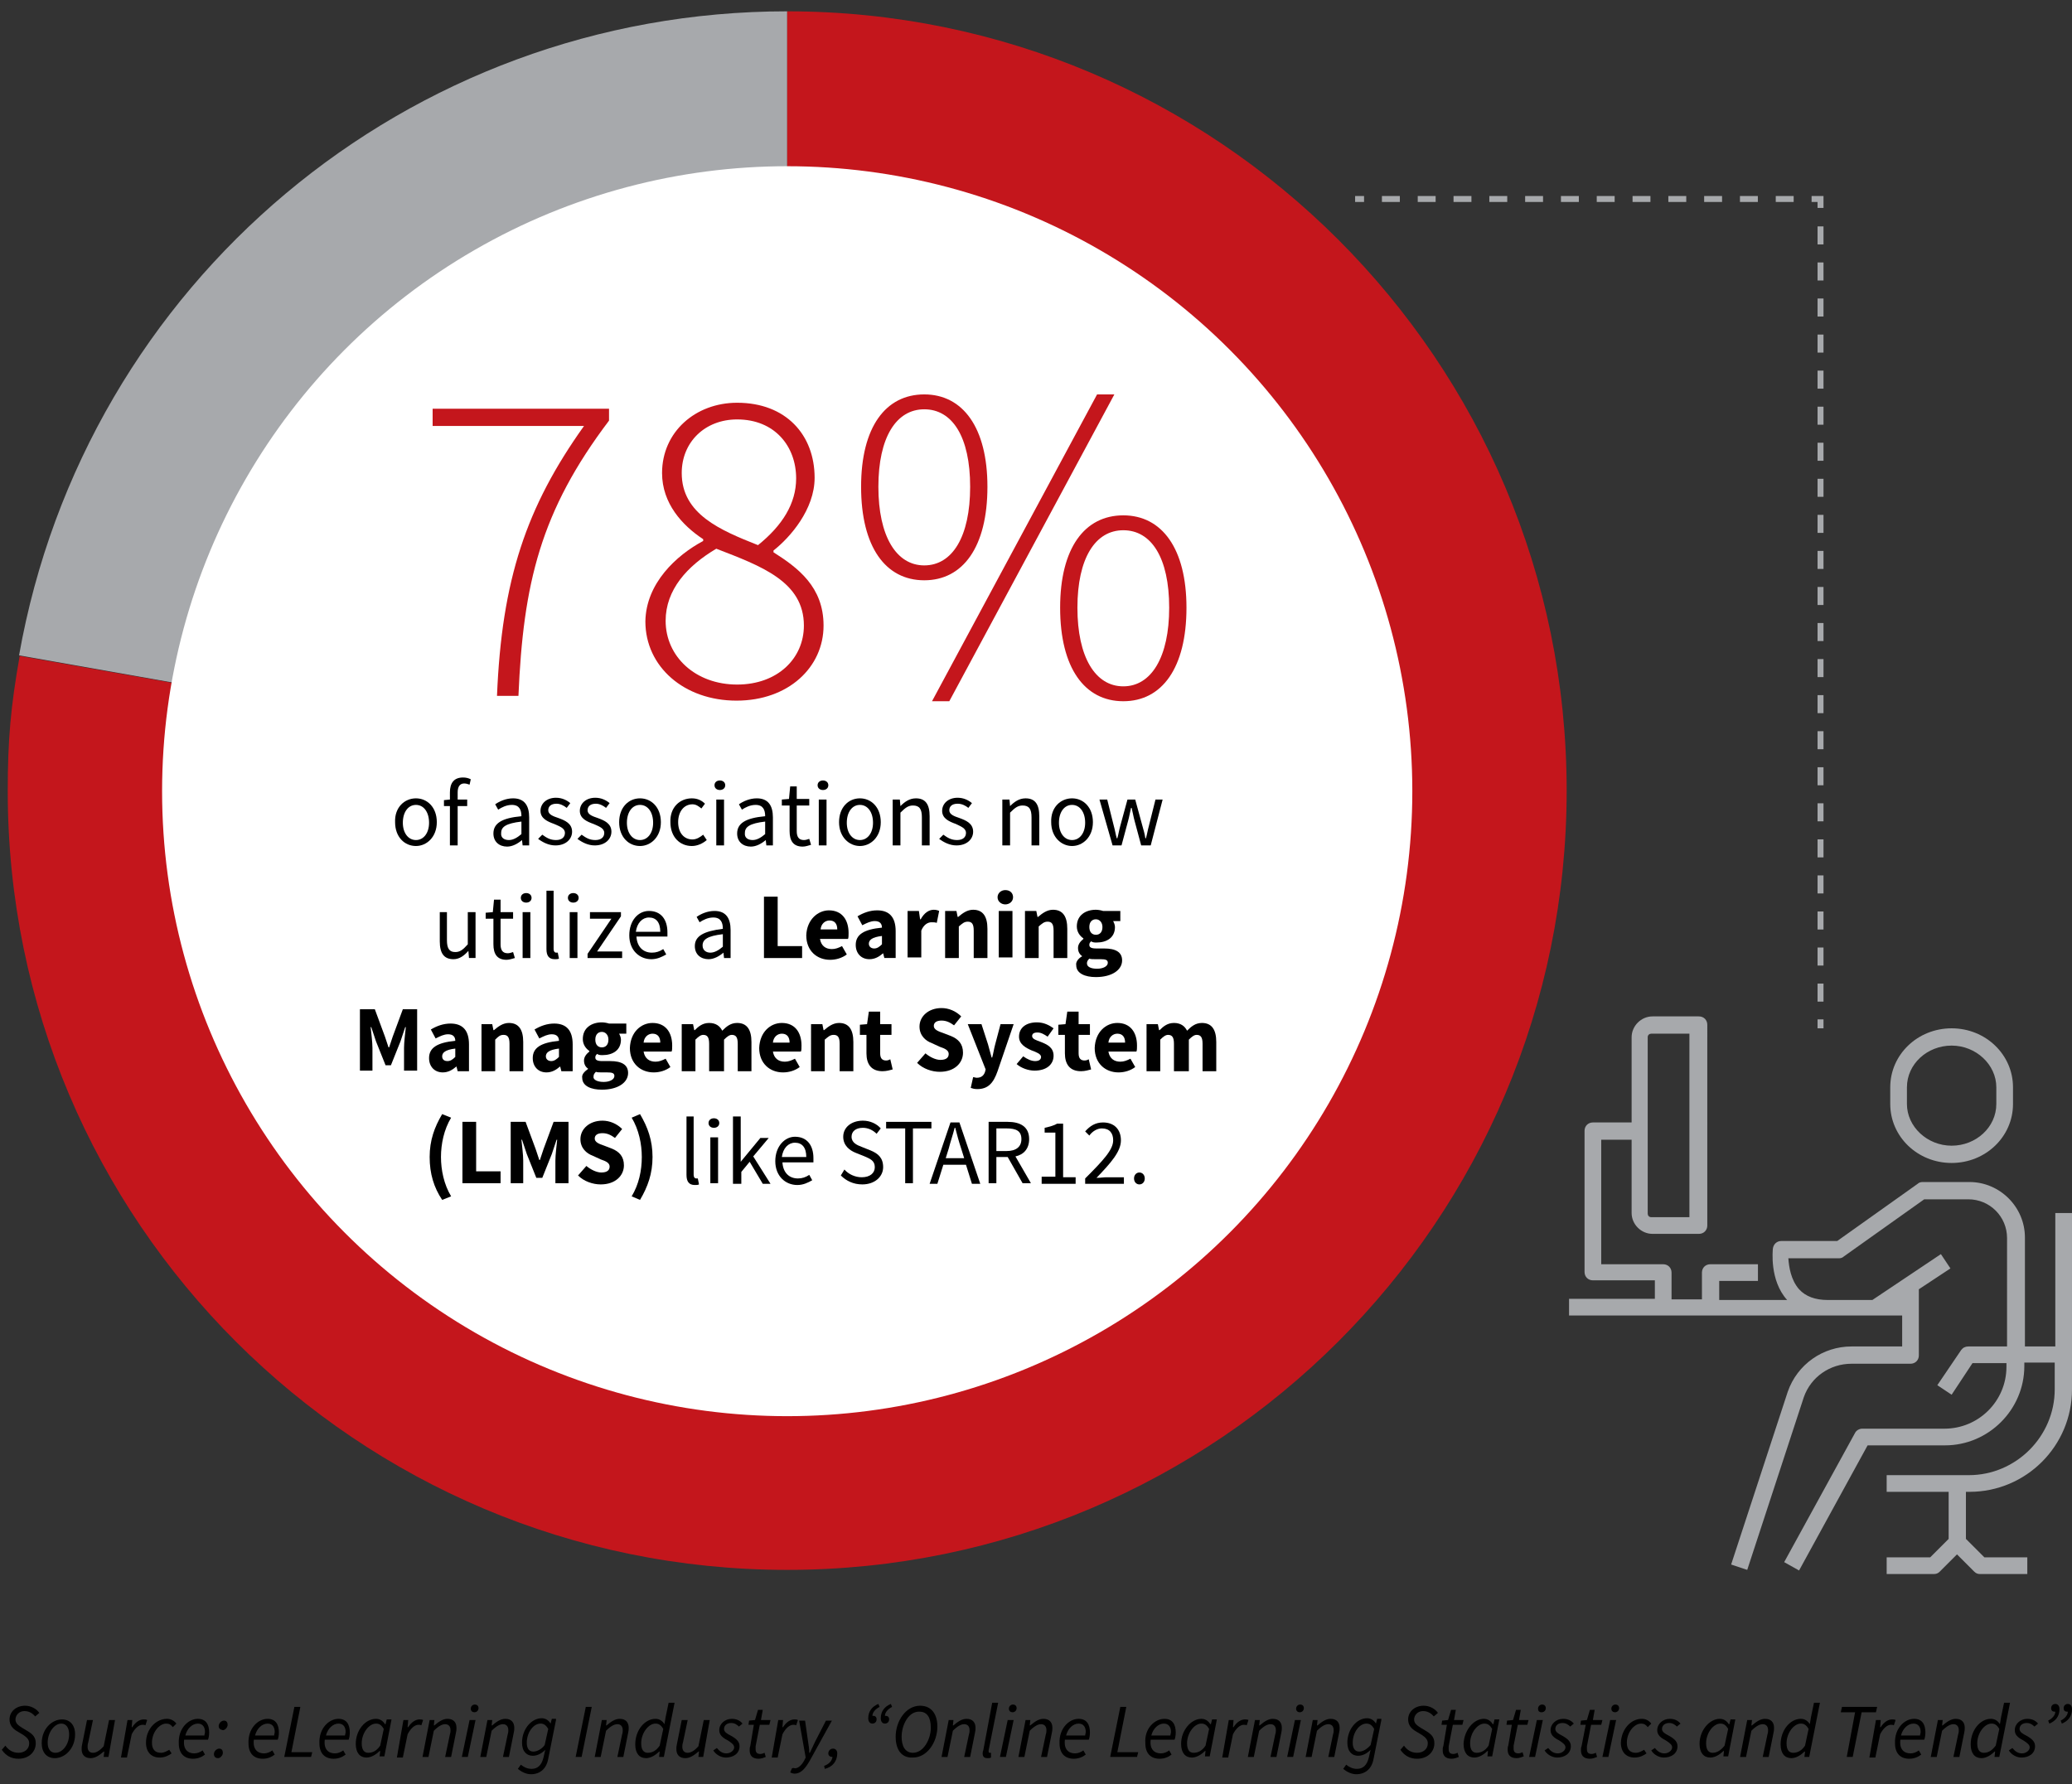 <?xml version="1.0" encoding="utf-8"?>
<!-- Generator: Adobe Illustrator 23.0.6, SVG Export Plug-In . SVG Version: 6.00 Build 0)  -->
<svg version="1.1" id="Layer_1" xmlns="http://www.w3.org/2000/svg" xmlns:xlink="http://www.w3.org/1999/xlink" x="0px" y="0px"
	 viewBox="0 0 347.7 299.5" style="enable-background:new 0 0 347.7 299.5;" xml:space="preserve">
<rect x="0" y="0" width="347.7" height="299.5" fill="#333333" stroke="none"/>
<style type="text/css">
	.st0{fill:#A7A9AC;}
	.st1{fill:#C4161C;}
	.st2{fill:#FFFFFF;}
	.st3{fill:none;stroke:#A7A9AC;stroke-miterlimit:10;}
	.st4{fill:none;stroke:#A7A9AC;stroke-miterlimit:10;stroke-dasharray:3.004,3.004;}
	.st5{fill:none;stroke:#A7A9AC;stroke-miterlimit:10;stroke-dasharray:3.026,3.026;}
</style>
<g>
	<g>
		<g>
			<g>
				<path class="st0" d="M132.1,132.8L3.2,110C14.3,47.4,68.5,1.9,132.1,1.9V132.8z"/>
			</g>
		</g>
		<g>
			<g>
				<path class="st1" d="M132.1,132.8V1.9c72.2,0,130.8,58.6,130.8,130.8s-58.6,130.8-130.8,130.8S1.3,205,1.3,132.8
					c0-8.7,0.5-14.2,2-22.7L132.1,132.8z"/>
			</g>
		</g>
	</g>
	<g>
		<g>
		</g>
		<g>
		</g>
	</g>
</g>
<circle class="st2" cx="132.1" cy="132.8" r="104.9"/>
<g>
	<path class="st1" d="M98,71.5H72.6v-2.9h29.6v2C90.7,85.8,87.8,97.9,87,116.8h-3.6C84.2,97.3,88.3,85.1,98,71.5z"/>
	<path class="st1" d="M118,90.8v-0.3c-3.5-2.3-6.9-6-6.9-11.1c0-6.9,5.6-11.8,12.6-11.8c8.2,0,13,5.4,13,12.6c0,5.3-4.1,10-6.9,12.2
		v0.3c4.1,2.6,8.4,5.8,8.4,12.3c0,7-5.9,12.6-14.6,12.6c-8.8,0-15.3-5.7-15.3-13.3C108.4,97.9,113.5,93.2,118,90.8z M123.7,114.9
		c6.8,0,11.2-4.4,11.2-9.9c0-7.4-7.2-10-14.7-12.9c-4.9,2.9-8.5,6.9-8.5,12.1C111.7,110.2,116.7,114.9,123.7,114.9z M133.6,80.3
		c0-5.4-3.6-9.9-9.9-9.9c-5.4,0-9.3,3.8-9.3,9c0,6.9,6.5,9.6,12.8,12.1C131.3,88.2,133.6,84.5,133.6,80.3z"/>
	<path class="st1" d="M144.5,81.7c0-10,4.1-15.5,10.6-15.5s10.6,5.6,10.6,15.5c0,10.1-4.1,15.7-10.6,15.7S144.5,91.8,144.5,81.7z
		 M162.8,81.7c0-8.4-3-13-7.7-13s-7.7,4.7-7.7,13s3,13.2,7.7,13.2S162.8,90.1,162.8,81.7z M156.4,117.7l27.7-51.5h2.9l-27.7,51.5
		H156.4z M177.9,102c0-10,4.1-15.5,10.6-15.5s10.6,5.6,10.6,15.5c0,10.1-4.1,15.7-10.6,15.7S177.9,112.1,177.9,102z M196.2,102
		c0-8.4-3-13-7.7-13s-7.7,4.7-7.7,13s3,13.2,7.7,13.2S196.2,110.3,196.2,102z"/>
</g>
<g>
	<path d="M69.8,134c1.9,0,3.5,1.5,3.5,4c0,2.5-1.7,4-3.5,4c-1.9,0-3.5-1.5-3.5-4C66.2,135.5,67.9,134,69.8,134z M69.8,141
		c1.3,0,2.2-1.2,2.2-2.9c0-1.8-0.9-3-2.2-3c-1.3,0-2.2,1.2-2.2,3C67.6,139.8,68.5,141,69.8,141z"/>
	<path d="M78.8,131.7c-0.3-0.1-0.6-0.2-0.9-0.2c-0.7,0-1.1,0.5-1.1,1.5v1.2h1.6v1.1h-1.6v6.6h-1.3v-6.6h-1v-1l1-0.1V133
		c0-1.6,0.7-2.5,2.2-2.5c0.5,0,0.9,0.1,1.3,0.3L78.8,131.7z"/>
	<path d="M87.5,137c0-1-0.3-1.9-1.6-1.9c-0.9,0-1.7,0.4-2.3,0.8l-0.5-0.9c0.7-0.5,1.8-1,3-1c1.9,0,2.7,1.2,2.7,3.2v4.7h-1.1
		l-0.1-0.9h0c-0.7,0.6-1.6,1.1-2.5,1.1c-1.3,0-2.3-0.8-2.3-2.2C82.8,138.2,84.2,137.3,87.5,137z M85.4,141c0.7,0,1.4-0.4,2.1-1v-2.1
		c-2.6,0.3-3.4,0.9-3.4,1.9C84,140.6,84.6,141,85.4,141z"/>
	<path d="M91,140.1c0.7,0.5,1.3,0.9,2.3,0.9c1,0,1.5-0.5,1.5-1.2c0-0.8-0.9-1.1-1.8-1.5c-1.1-0.4-2.3-0.9-2.3-2.2
		c0-1.2,1-2.2,2.6-2.2c1,0,1.8,0.4,2.4,0.9l-0.6,0.8c-0.5-0.4-1.1-0.7-1.7-0.7c-1,0-1.4,0.5-1.4,1.1c0,0.7,0.8,1,1.7,1.3
		c1.1,0.4,2.3,0.9,2.3,2.3c0,1.2-1,2.3-2.8,2.3c-1.1,0-2.1-0.5-2.9-1.1L91,140.1z"/>
	<path d="M97.6,140.1c0.7,0.5,1.3,0.9,2.3,0.9c1,0,1.5-0.5,1.5-1.2c0-0.8-0.9-1.1-1.8-1.5c-1.1-0.4-2.3-0.9-2.3-2.2
		c0-1.2,1-2.2,2.6-2.2c1,0,1.8,0.4,2.4,0.9l-0.6,0.8c-0.5-0.4-1.1-0.7-1.7-0.7c-1,0-1.4,0.5-1.4,1.1c0,0.7,0.8,1,1.7,1.3
		c1.1,0.4,2.3,0.9,2.3,2.3c0,1.2-1,2.3-2.8,2.3c-1.1,0-2.1-0.5-2.9-1.1L97.6,140.1z"/>
	<path d="M107.4,134c1.9,0,3.5,1.5,3.5,4c0,2.5-1.7,4-3.5,4c-1.9,0-3.5-1.5-3.5-4C103.9,135.5,105.5,134,107.4,134z M107.4,141
		c1.3,0,2.2-1.2,2.2-2.9c0-1.8-0.9-3-2.2-3c-1.3,0-2.2,1.2-2.2,3C105.2,139.8,106.1,141,107.4,141z"/>
	<path d="M116.1,134c1,0,1.7,0.4,2.2,0.9l-0.6,0.8c-0.5-0.4-0.9-0.7-1.5-0.7c-1.4,0-2.4,1.2-2.4,3c0,1.8,1,2.9,2.4,2.9
		c0.7,0,1.3-0.4,1.8-0.8l0.6,0.9c-0.7,0.6-1.6,1-2.5,1c-2,0-3.6-1.5-3.6-4C112.4,135.5,114.1,134,116.1,134z"/>
	<path d="M119.9,131.8c0-0.5,0.4-0.8,0.9-0.8s0.9,0.3,0.9,0.8c0,0.5-0.4,0.8-0.9,0.8S119.9,132.3,119.9,131.8z M120.2,134.2h1.3v7.7
		h-1.3V134.2z"/>
	<path d="M128.4,137c0-1-0.3-1.9-1.6-1.9c-0.9,0-1.7,0.4-2.3,0.8L124,135c0.7-0.5,1.8-1,3-1c1.9,0,2.7,1.2,2.7,3.2v4.7h-1.1
		l-0.1-0.9h0c-0.7,0.6-1.6,1.1-2.5,1.1c-1.3,0-2.3-0.8-2.3-2.2C123.7,138.2,125.1,137.3,128.4,137z M126.3,141c0.7,0,1.4-0.4,2.1-1
		v-2.1c-2.6,0.3-3.4,0.9-3.4,1.9C124.9,140.6,125.5,141,126.3,141z"/>
	<path d="M132.3,135.2h-1.1v-1l1.2-0.1l0.2-2.1h1.1v2.1h2.1v1.1h-2.1v4.3c0,0.9,0.3,1.5,1.2,1.5c0.3,0,0.6-0.1,0.9-0.2l0.3,1
		c-0.4,0.1-0.9,0.3-1.4,0.3c-1.6,0-2.2-1-2.2-2.6V135.2z"/>
	<path d="M137.2,131.8c0-0.5,0.4-0.8,0.9-0.8c0.5,0,0.9,0.3,0.9,0.8c0,0.5-0.4,0.8-0.9,0.8C137.6,132.6,137.2,132.3,137.2,131.8z
		 M137.4,134.2h1.3v7.7h-1.3V134.2z"/>
	<path d="M144.3,134c1.9,0,3.5,1.5,3.5,4c0,2.5-1.7,4-3.5,4s-3.5-1.5-3.5-4C140.8,135.5,142.4,134,144.3,134z M144.3,141
		c1.3,0,2.2-1.2,2.2-2.9c0-1.8-0.9-3-2.2-3c-1.3,0-2.2,1.2-2.2,3C142.1,139.8,143,141,144.3,141z"/>
	<path d="M149.9,134.2h1.1l0.1,1.1h0c0.7-0.7,1.5-1.3,2.6-1.3c1.6,0,2.3,1,2.3,3v4.9h-1.3v-4.7c0-1.4-0.4-2-1.5-2
		c-0.8,0-1.3,0.4-2.1,1.2v5.5h-1.3V134.2z"/>
	<path d="M158.3,140.1c0.7,0.5,1.3,0.9,2.3,0.9c1,0,1.5-0.5,1.5-1.2c0-0.8-0.9-1.1-1.7-1.5c-1.1-0.4-2.3-0.9-2.3-2.2
		c0-1.2,1-2.2,2.6-2.2c1,0,1.8,0.4,2.4,0.9l-0.6,0.8c-0.5-0.4-1.1-0.7-1.8-0.7c-1,0-1.4,0.5-1.4,1.1c0,0.7,0.8,1,1.7,1.3
		c1.1,0.4,2.3,0.9,2.3,2.3c0,1.2-1,2.3-2.8,2.3c-1.1,0-2.1-0.5-2.9-1.1L158.3,140.1z"/>
	<path d="M168.3,134.2h1.1l0.1,1.1h0c0.7-0.7,1.5-1.3,2.6-1.3c1.6,0,2.3,1,2.3,3v4.9h-1.3v-4.7c0-1.4-0.4-2-1.5-2
		c-0.8,0-1.3,0.4-2.1,1.2v5.5h-1.3V134.2z"/>
	<path d="M179.9,134c1.9,0,3.5,1.5,3.5,4c0,2.5-1.7,4-3.5,4s-3.5-1.5-3.5-4C176.3,135.5,178,134,179.9,134z M179.9,141
		c1.3,0,2.2-1.2,2.2-2.9c0-1.8-0.9-3-2.2-3c-1.3,0-2.2,1.2-2.2,3C177.7,139.8,178.6,141,179.9,141z"/>
	<path d="M184.5,134.2h1.3l1.1,4.4c0.2,0.7,0.3,1.4,0.5,2.1h0.1c0.2-0.7,0.3-1.4,0.5-2.1l1.2-4.4h1.3l1.2,4.4
		c0.2,0.7,0.4,1.4,0.5,2.1h0.1c0.2-0.7,0.3-1.4,0.5-2.1l1.1-4.4h1.2l-2,7.7h-1.6l-1.1-4.1c-0.2-0.7-0.3-1.4-0.5-2.2h-0.1
		c-0.2,0.8-0.3,1.5-0.5,2.2l-1.1,4.1h-1.5L184.5,134.2z"/>
	<path d="M73.7,153.1H75v4.7c0,1.4,0.4,2,1.4,2c0.8,0,1.3-0.4,2.1-1.3v-5.4h1.3v7.7h-1.1l-0.1-1.2h0c-0.7,0.8-1.5,1.4-2.5,1.4
		c-1.6,0-2.3-1-2.3-3V153.1z"/>
	<path d="M82.6,154.2h-1.1v-1l1.2-0.1l0.2-2.1h1.1v2.1h2.1v1.1h-2.1v4.3c0,0.9,0.3,1.5,1.2,1.5c0.3,0,0.6-0.1,0.9-0.2l0.3,1
		c-0.4,0.1-0.9,0.3-1.4,0.3c-1.6,0-2.2-1-2.2-2.6V154.2z"/>
	<path d="M87.4,150.7c0-0.5,0.4-0.8,0.9-0.8s0.9,0.3,0.9,0.8c0,0.5-0.4,0.8-0.9,0.8S87.4,151.2,87.4,150.7z M87.7,153.1H89v7.7h-1.3
		V153.1z"/>
	<path d="M91.6,149.5h1.3v9.8c0,0.4,0.2,0.6,0.4,0.6c0.1,0,0.1,0,0.3,0l0.2,1c-0.2,0.1-0.4,0.1-0.7,0.1c-1,0-1.4-0.6-1.4-1.7V149.5z
		"/>
	<path d="M95.3,150.7c0-0.5,0.4-0.8,0.9-0.8s0.9,0.3,0.9,0.8c0,0.5-0.4,0.8-0.9,0.8S95.3,151.2,95.3,150.7z M95.6,153.1h1.3v7.7
		h-1.3V153.1z"/>
	<path d="M98.6,160.1l4-5.9h-3.6v-1.1h5.2v0.7l-4,5.9h4.2v1.1h-5.8V160.1z"/>
	<path d="M108.9,152.9c2,0,3.1,1.4,3.1,3.6c0,0.3,0,0.5,0,0.7h-5.2c0.1,1.7,1.1,2.7,2.6,2.7c0.7,0,1.3-0.2,1.9-0.6l0.5,0.9
		c-0.7,0.4-1.5,0.8-2.5,0.8c-2,0-3.7-1.5-3.7-4S107.1,152.9,108.9,152.9z M110.8,156.4c0-1.6-0.7-2.4-1.9-2.4c-1.1,0-2,0.9-2.2,2.4
		H110.8z"/>
	<path d="M121.3,155.9c0-1-0.3-1.9-1.6-1.9c-0.9,0-1.7,0.4-2.3,0.8l-0.5-0.9c0.7-0.5,1.8-1,3-1c1.9,0,2.7,1.2,2.7,3.2v4.7h-1.1
		l-0.1-0.9h0c-0.7,0.6-1.6,1.1-2.5,1.1c-1.3,0-2.3-0.8-2.3-2.2C116.6,157.1,118.1,156.3,121.3,155.9z M119.2,159.9
		c0.7,0,1.4-0.4,2.1-1v-2.1c-2.6,0.3-3.4,0.9-3.4,1.9C117.9,159.5,118.5,159.9,119.2,159.9z"/>
	<path d="M128.2,150.5h2.3v8.3h4.1v2h-6.4V150.5z"/>
	<path d="M139.1,152.8c2.2,0,3.3,1.6,3.3,3.8c0,0.4,0,0.8-0.1,1h-4.7c0.2,1.2,1,1.7,2,1.7c0.6,0,1.1-0.2,1.7-0.5l0.8,1.4
		c-0.8,0.6-1.8,0.9-2.8,0.9c-2.2,0-4-1.5-4-4.1C135.4,154.3,137.3,152.8,139.1,152.8z M140.5,156c0-0.9-0.4-1.5-1.3-1.5
		c-0.7,0-1.4,0.5-1.5,1.5H140.5z"/>
	<path d="M148,155.7c0-0.7-0.4-1.1-1.2-1.1c-0.7,0-1.3,0.3-2.1,0.7l-0.8-1.5c1-0.6,2.1-1,3.3-1c2,0,3.1,1.1,3.1,3.5v4.5h-1.9
		l-0.2-0.8h0c-0.7,0.6-1.4,1-2.3,1c-1.4,0-2.3-1-2.3-2.4C143.6,156.9,144.9,156,148,155.7z M146.7,159.2c0.5,0,0.9-0.3,1.3-0.7v-1.4
		c-1.7,0.2-2.2,0.7-2.2,1.3C145.8,158.9,146.2,159.2,146.7,159.2z"/>
	<path d="M152.3,152.9h1.9l0.2,1.4h0.1c0.6-1.1,1.4-1.6,2.2-1.6c0.4,0,0.7,0.1,0.9,0.2l-0.4,2c-0.3-0.1-0.5-0.1-0.9-0.1
		c-0.6,0-1.3,0.4-1.7,1.4v4.5h-2.3V152.9z"/>
	<path d="M158.6,152.9h1.9l0.2,1h0.1c0.7-0.6,1.5-1.2,2.5-1.2c1.7,0,2.4,1.2,2.4,3.2v4.9h-2.3v-4.6c0-1.1-0.3-1.5-1-1.5
		c-0.6,0-0.9,0.3-1.5,0.8v5.3h-2.3V152.9z"/>
	<path d="M167.4,150.6c0-0.7,0.6-1.2,1.3-1.2c0.8,0,1.3,0.5,1.3,1.2s-0.6,1.2-1.3,1.2C168,151.8,167.4,151.3,167.4,150.6z
		 M167.6,152.9h2.3v7.8h-2.3V152.9z"/>
	<path d="M172,152.9h1.9l0.2,1h0.1c0.7-0.6,1.5-1.2,2.5-1.2c1.7,0,2.4,1.2,2.4,3.2v4.9h-2.3v-4.6c0-1.1-0.3-1.5-1-1.5
		c-0.6,0-0.9,0.3-1.5,0.8v5.3H172V152.9z"/>
	<path d="M181.6,160.5L181.6,160.5c-0.4-0.3-0.7-0.7-0.7-1.4c0-0.6,0.4-1.1,0.9-1.5v-0.1c-0.6-0.4-1.1-1.1-1.1-2
		c0-1.9,1.5-2.8,3.2-2.8c0.4,0,0.9,0.1,1.2,0.2h2.9v1.7h-1.2c0.1,0.2,0.3,0.6,0.3,1c0,1.8-1.4,2.6-3.1,2.6c-0.3,0-0.6,0-0.9-0.2
		c-0.2,0.2-0.3,0.3-0.3,0.6c0,0.4,0.3,0.6,1.2,0.6h1.3c1.9,0,3,0.6,3,2c0,1.6-1.7,2.8-4.4,2.8c-1.8,0-3.3-0.6-3.3-2
		C180.5,161.5,180.9,160.9,181.6,160.5z M184.1,162.6c1,0,1.8-0.4,1.8-1c0-0.5-0.4-0.6-1.2-0.6h-0.8c-0.5,0-0.9,0-1.1-0.1
		c-0.3,0.3-0.4,0.5-0.4,0.8C182.4,162.3,183.1,162.6,184.1,162.6z M185,155.6c0-0.8-0.5-1.3-1.1-1.3c-0.6,0-1.1,0.4-1.1,1.3
		c0,0.9,0.5,1.3,1.1,1.3C184.6,156.9,185,156.4,185,155.6z"/>
	<path d="M60.4,169.4h2.5l1.7,4.6l0.6,1.8h0.1l0.6-1.8l1.7-4.6H70v10.3h-2.2v-3.8c0-1,0.2-2.5,0.3-3.5h-0.1l-0.8,2.4l-1.6,4h-0.9
		l-1.6-4l-0.8-2.4h-0.1c0.1,1,0.3,2.5,0.3,3.5v3.8h-2.1V169.4z"/>
	<path d="M76.4,174.7c0-0.7-0.4-1.1-1.2-1.1c-0.7,0-1.3,0.3-2.1,0.7l-0.8-1.5c1-0.6,2.1-1,3.3-1c2,0,3.1,1.1,3.1,3.5v4.5h-1.9
		l-0.2-0.8h0c-0.7,0.6-1.4,1-2.3,1c-1.4,0-2.3-1-2.3-2.4C72,175.9,73.3,175,76.4,174.7z M75.1,178.1c0.5,0,0.9-0.3,1.3-0.7V176
		c-1.7,0.2-2.2,0.7-2.2,1.3C74.2,177.8,74.5,178.1,75.1,178.1z"/>
	<path d="M80.7,171.9h1.9l0.2,1h0.1c0.7-0.6,1.5-1.2,2.5-1.2c1.7,0,2.4,1.2,2.4,3.2v4.9h-2.3v-4.6c0-1.1-0.3-1.5-1-1.5
		c-0.6,0-0.9,0.3-1.4,0.8v5.3h-2.3V171.9z"/>
	<path d="M93.8,174.7c0-0.7-0.4-1.1-1.2-1.1c-0.7,0-1.3,0.3-2.1,0.7l-0.8-1.5c1-0.6,2.1-1,3.3-1c2,0,3.1,1.1,3.1,3.5v4.5h-1.9
		l-0.2-0.8h0c-0.7,0.6-1.4,1-2.3,1c-1.4,0-2.3-1-2.3-2.4C89.4,175.9,90.7,175,93.8,174.7z M92.5,178.1c0.5,0,0.9-0.3,1.3-0.7V176
		c-1.7,0.2-2.2,0.7-2.2,1.3C91.6,177.8,92,178.1,92.5,178.1z"/>
	<path d="M98.7,179.4L98.7,179.4c-0.4-0.3-0.7-0.7-0.7-1.4c0-0.6,0.4-1.1,0.9-1.5v-0.1c-0.6-0.4-1.1-1.1-1.1-2
		c0-1.9,1.5-2.8,3.2-2.8c0.4,0,0.9,0.1,1.2,0.2h2.9v1.7h-1.2c0.1,0.2,0.3,0.6,0.3,1c0,1.8-1.4,2.6-3.1,2.6c-0.3,0-0.6,0-0.9-0.2
		c-0.2,0.2-0.3,0.3-0.3,0.6c0,0.4,0.3,0.6,1.2,0.6h1.3c1.9,0,3,0.6,3,2c0,1.6-1.7,2.8-4.4,2.8c-1.8,0-3.3-0.6-3.3-2
		C97.6,180.4,98,179.9,98.7,179.4z M101.3,181.6c1,0,1.8-0.4,1.8-1c0-0.5-0.4-0.6-1.2-0.6h-0.8c-0.5,0-0.9,0-1.1-0.1
		c-0.3,0.3-0.4,0.5-0.4,0.8C99.5,181.2,100.2,181.6,101.3,181.6z M102.1,174.5c0-0.8-0.5-1.3-1.1-1.3s-1.1,0.4-1.1,1.3
		c0,0.9,0.5,1.3,1.1,1.3S102.1,175.4,102.1,174.5z"/>
	<path d="M109.5,171.7c2.2,0,3.3,1.6,3.3,3.8c0,0.4,0,0.8-0.1,1H108c0.2,1.2,1,1.7,2,1.7c0.6,0,1.1-0.2,1.7-0.5l0.8,1.4
		c-0.8,0.6-1.8,0.9-2.8,0.9c-2.2,0-4-1.5-4-4.1C105.8,173.2,107.6,171.7,109.5,171.7z M110.8,175c0-0.9-0.4-1.5-1.3-1.5
		c-0.7,0-1.4,0.5-1.5,1.5H110.8z"/>
	<path d="M114.4,171.9h1.9l0.2,1h0.1c0.6-0.6,1.3-1.2,2.4-1.2c1.1,0,1.8,0.5,2.2,1.3c0.7-0.7,1.4-1.3,2.5-1.3c1.7,0,2.4,1.2,2.4,3.2
		v4.9h-2.3v-4.6c0-1.1-0.3-1.5-1-1.5c-0.4,0-0.8,0.3-1.3,0.8v5.3H119v-4.6c0-1.1-0.3-1.5-1-1.5c-0.4,0-0.8,0.3-1.3,0.8v5.3h-2.3
		V171.9z"/>
	<path d="M131.2,171.7c2.2,0,3.3,1.6,3.3,3.8c0,0.4,0,0.8-0.1,1h-4.7c0.2,1.2,1,1.7,2,1.7c0.6,0,1.1-0.2,1.7-0.5l0.8,1.4
		c-0.8,0.6-1.8,0.9-2.8,0.9c-2.2,0-4-1.5-4-4.1C127.5,173.2,129.3,171.7,131.2,171.7z M132.5,175c0-0.9-0.4-1.5-1.3-1.5
		c-0.7,0-1.4,0.5-1.5,1.5H132.5z"/>
	<path d="M136.1,171.9h1.9l0.2,1h0.1c0.7-0.6,1.5-1.2,2.5-1.2c1.7,0,2.4,1.2,2.4,3.2v4.9h-2.3v-4.6c0-1.1-0.3-1.5-1-1.5
		c-0.6,0-0.9,0.3-1.5,0.8v5.3h-2.3V171.9z"/>
	<path d="M145.4,173.7h-1.1V172l1.2-0.1l0.3-2.1h1.9v2.1h1.9v1.8h-1.9v3.1c0,0.9,0.4,1.2,1,1.2c0.3,0,0.5-0.1,0.7-0.2l0.4,1.7
		c-0.4,0.1-1,0.3-1.7,0.3c-1.9,0-2.7-1.2-2.7-3V173.7z"/>
	<path d="M155.3,176.8c0.7,0.6,1.7,1.1,2.5,1.1c1,0,1.4-0.4,1.4-1c0-0.6-0.6-0.9-1.5-1.2l-1.3-0.6c-1.1-0.4-2.1-1.3-2.1-2.8
		c0-1.7,1.5-3.1,3.7-3.1c1.2,0,2.4,0.5,3.3,1.4l-1.2,1.5c-0.7-0.5-1.3-0.8-2.1-0.8c-0.8,0-1.3,0.3-1.3,0.9c0,0.6,0.7,0.9,1.6,1.2
		l1.3,0.5c1.2,0.5,2,1.3,2,2.8c0,1.7-1.4,3.2-3.9,3.2c-1.3,0-2.8-0.5-3.8-1.5L155.3,176.8z"/>
	<path d="M163.9,180.9c0.8,0,1.2-0.4,1.4-1l0.1-0.4l-3-7.6h2.3l1.1,3.4c0.2,0.7,0.4,1.5,0.6,2.2h0.1c0.2-0.7,0.3-1.5,0.5-2.2
		l0.9-3.4h2.2l-2.7,7.9c-0.7,2-1.6,3-3.4,3c-0.5,0-0.8-0.1-1.1-0.2l0.4-1.8C163.5,180.8,163.7,180.9,163.9,180.9z"/>
	<path d="M171.7,177.3c0.7,0.5,1.4,0.8,2,0.8c0.7,0,1-0.3,1-0.7c0-0.5-0.8-0.8-1.6-1.1c-0.9-0.4-2.1-1-2.1-2.3c0-1.5,1.2-2.4,3-2.4
		c1.2,0,2.1,0.5,2.8,1l-1,1.4c-0.6-0.4-1.1-0.7-1.7-0.7c-0.6,0-0.9,0.2-0.9,0.6c0,0.5,0.7,0.7,1.5,1c1,0.4,2.1,0.9,2.1,2.3
		c0,1.4-1.1,2.5-3.2,2.5c-1,0-2.2-0.4-3-1.1L171.7,177.3z"/>
	<path d="M178.7,173.7h-1.1V172l1.2-0.1l0.3-2.1h1.9v2.1h1.9v1.8H181v3.1c0,0.9,0.4,1.2,1,1.2c0.3,0,0.5-0.1,0.7-0.2l0.4,1.7
		c-0.4,0.1-1,0.3-1.7,0.3c-1.9,0-2.7-1.2-2.7-3V173.7z"/>
	<path d="M187.5,171.7c2.2,0,3.3,1.6,3.3,3.8c0,0.4,0,0.8-0.1,1H186c0.2,1.2,1,1.7,2,1.7c0.6,0,1.1-0.2,1.7-0.5l0.8,1.4
		c-0.8,0.6-1.8,0.9-2.8,0.9c-2.2,0-4-1.5-4-4.1C183.8,173.2,185.6,171.7,187.5,171.7z M188.8,175c0-0.9-0.4-1.5-1.3-1.5
		c-0.7,0-1.4,0.5-1.5,1.5H188.8z"/>
	<path d="M192.4,171.9h1.9l0.2,1h0.1c0.6-0.6,1.3-1.2,2.4-1.2c1.1,0,1.8,0.5,2.2,1.3c0.7-0.7,1.4-1.3,2.5-1.3c1.7,0,2.4,1.2,2.4,3.2
		v4.9h-2.3v-4.6c0-1.1-0.3-1.5-1-1.5c-0.4,0-0.8,0.3-1.3,0.8v5.3H197v-4.6c0-1.1-0.3-1.5-1-1.5c-0.4,0-0.8,0.3-1.3,0.8v5.3h-2.3
		V171.9z"/>
	<path d="M72.1,194.2c0-2.8,0.8-5,2.1-7.2l1.5,0.6c-1.2,2-1.7,4.4-1.7,6.6s0.5,4.6,1.7,6.6l-1.5,0.6C72.8,199.3,72.1,197,72.1,194.2
		z"/>
	<path d="M77.6,188.3h2.3v8.3h4.1v2h-6.4V188.3z"/>
	<path d="M85.7,188.3h2.5l1.7,4.6l0.6,1.8h0.1l0.6-1.8l1.7-4.6h2.5v10.3h-2.2v-3.8c0-1,0.2-2.5,0.3-3.5h-0.1l-0.8,2.4l-1.6,4H90
		l-1.6-4l-0.8-2.4h-0.1c0.1,1,0.3,2.5,0.3,3.5v3.8h-2.1V188.3z"/>
	<path d="M98.4,195.7c0.7,0.6,1.7,1.1,2.5,1.1c1,0,1.4-0.4,1.4-1c0-0.6-0.6-0.9-1.5-1.2l-1.3-0.6c-1.1-0.4-2.1-1.3-2.1-2.8
		c0-1.7,1.5-3.1,3.7-3.1c1.2,0,2.4,0.5,3.3,1.4l-1.2,1.5c-0.7-0.5-1.3-0.8-2.1-0.8c-0.8,0-1.3,0.3-1.3,0.9c0,0.6,0.7,0.9,1.6,1.2
		l1.3,0.5c1.2,0.5,2,1.3,2,2.8c0,1.7-1.4,3.2-3.9,3.2c-1.3,0-2.8-0.5-3.8-1.5L98.4,195.7z"/>
	<path d="M107.7,194.2c0-2.2-0.5-4.6-1.7-6.6l1.4-0.6c1.3,2.2,2.1,4.4,2.1,7.2s-0.8,5-2.1,7.2l-1.4-0.6
		C107.2,198.8,107.7,196.5,107.7,194.2z"/>
	<path d="M115.1,187.4h1.3v9.8c0,0.4,0.2,0.6,0.4,0.6c0.1,0,0.1,0,0.3,0l0.2,1c-0.2,0.1-0.4,0.1-0.7,0.1c-1,0-1.4-0.6-1.4-1.7V187.4
		z"/>
	<path d="M118.9,188.5c0-0.5,0.4-0.8,0.9-0.8s0.9,0.3,0.9,0.8c0,0.5-0.4,0.8-0.9,0.8S118.9,189,118.9,188.5z M119.2,190.9h1.3v7.7
		h-1.3V190.9z"/>
	<path d="M123,187.4h1.3v7.6h0l3.3-4h1.4l-2.6,3.1l2.9,4.6H128l-2.2-3.7l-1.4,1.7v2H123V187.4z"/>
	<path d="M133.4,190.8c2,0,3.1,1.4,3.1,3.6c0,0.3,0,0.5,0,0.7h-5.2c0.1,1.7,1.1,2.7,2.6,2.7c0.7,0,1.3-0.2,1.9-0.6l0.5,0.9
		c-0.7,0.4-1.5,0.8-2.5,0.8c-2,0-3.7-1.5-3.7-4S131.7,190.8,133.4,190.8z M135.3,194.2c0-1.6-0.7-2.4-1.9-2.4c-1.1,0-2,0.9-2.2,2.4
		H135.3z"/>
	<path d="M141.7,196.3c0.7,0.8,1.8,1.3,2.9,1.3c1.4,0,2.2-0.7,2.2-1.7c0-1.1-0.8-1.4-1.7-1.8l-1.5-0.6c-1-0.4-2.1-1.2-2.1-2.7
		c0-1.6,1.4-2.7,3.3-2.7c1.2,0,2.3,0.5,3,1.3l-0.7,0.9c-0.6-0.6-1.4-1-2.3-1c-1.2,0-1.9,0.6-1.9,1.5c0,1,0.9,1.4,1.7,1.7l1.5,0.6
		c1.2,0.5,2.1,1.2,2.1,2.8c0,1.6-1.4,2.9-3.5,2.9c-1.5,0-2.7-0.6-3.6-1.5L141.7,196.3z"/>
	<path d="M151.8,189.4h-3.1v-1.1h7.6v1.1h-3.1v9.2h-1.3V189.4z"/>
	<path d="M162.1,195.5h-3.8l-1,3.2H156l3.5-10.3h1.5l3.5,10.3h-1.4L162.1,195.5z M161.8,194.4l-0.5-1.6c-0.4-1.2-0.7-2.3-1-3.5h-0.1
		c-0.3,1.2-0.7,2.3-1,3.5l-0.5,1.6H161.8z"/>
	<path d="M171.6,198.6l-2.5-4.4h-1.9v4.4h-1.3v-10.3h3.2c2.1,0,3.6,0.8,3.6,2.9c0,1.6-0.9,2.6-2.3,2.9l2.6,4.5H171.6z M167.2,193.2
		h1.7c1.6,0,2.5-0.7,2.5-2c0-1.4-0.9-1.8-2.5-1.8h-1.7V193.2z"/>
	<path d="M174.8,197.5h2.3v-7.4h-1.8v-0.8c0.9-0.2,1.6-0.4,2.1-0.7h1v9h2.1v1.1h-5.7V197.5z"/>
	<path d="M182.1,197.8c3-3,4.7-4.8,4.7-6.4c0-1.2-0.6-2-1.9-2c-0.8,0-1.6,0.5-2.1,1.2l-0.7-0.7c0.8-0.9,1.7-1.5,3-1.5
		c1.9,0,3,1.2,3,3c0,1.9-1.7,3.8-4.1,6.3c0.6,0,1.2-0.1,1.7-0.1h2.9v1.1h-6.5V197.8z"/>
	<path d="M191.2,196.8c0.5,0,0.9,0.4,0.9,1c0,0.6-0.4,1-0.9,1c-0.5,0-0.9-0.4-0.9-1C190.3,197.2,190.7,196.8,191.2,196.8z"/>
</g>
<g>
	<path d="M0.9,293c0.5,0.7,1.2,1.2,2.2,1.2c1,0,1.8-0.6,1.8-1.6c0-0.6-0.4-1-1-1.4l-1-0.6c-0.7-0.4-1.3-1-1.3-2
		c0-1.3,1.1-2.3,2.6-2.3c1,0,1.9,0.5,2.4,1.2l-0.7,0.6c-0.4-0.5-1-0.9-1.8-0.9c-0.9,0-1.5,0.7-1.5,1.4c0,0.7,0.5,1,1.1,1.4l1,0.6
		c0.8,0.5,1.3,1,1.3,2c0,1.5-1.2,2.6-2.9,2.6c-1.2,0-2.1-0.5-2.8-1.5L0.9,293z"/>
	<path d="M7,292.6c0-2.4,1.7-4,3.4-4c1.3,0,2.2,0.9,2.2,2.5c0,2.4-1.7,4-3.4,4C7.8,295.1,7,294.1,7,292.6z M8,292.5
		c0,1.1,0.5,1.7,1.3,1.7c1.2,0,2.3-1.4,2.3-3.1c0-1.1-0.5-1.8-1.3-1.8C9.1,289.3,8,290.8,8,292.5z"/>
	<path d="M18.2,294.9h-0.8l0.1-0.9h-0.1c-0.7,0.6-1.4,1.1-2.2,1.1c-1,0-1.5-0.6-1.5-1.5c0-0.3,0-0.5,0.1-0.9l0.8-4h1l-0.8,3.8
		c-0.1,0.3-0.1,0.5-0.1,0.7c0,0.6,0.3,1,0.9,1c0.5,0,1.1-0.3,1.8-1.1l0.9-4.4h1L18.2,294.9z"/>
	<path d="M21.4,288.7h0.8l-0.1,1.2h0.1c0.5-0.8,1.2-1.3,1.9-1.3c0.2,0,0.4,0,0.6,0.1l-0.3,0.9c-0.1-0.1-0.3-0.1-0.5-0.1
		c-0.6,0-1.3,0.6-1.8,1.6l-0.8,3.9h-1L21.4,288.7z"/>
	<path d="M28,288.5c0.7,0,1.2,0.3,1.6,0.8l-0.6,0.6c-0.3-0.4-0.6-0.6-1.1-0.6c-1.2,0-2.4,1.5-2.4,3.2c0,1.1,0.5,1.7,1.5,1.7
		c0.6,0,1-0.3,1.4-0.5l0.4,0.6c-0.4,0.3-1.1,0.7-2,0.7c-1.4,0-2.3-0.9-2.3-2.5C24.5,290.2,26.2,288.5,28,288.5z"/>
	<path d="M33.2,288.5c1.4,0,1.9,1,1.9,2.3c0,0.5-0.1,1-0.2,1.2h-4c-0.2,1.6,0.6,2.3,1.7,2.3c0.5,0,1-0.2,1.4-0.5l0.4,0.7
		c-0.5,0.4-1.2,0.7-2,0.7c-1.5,0-2.4-0.9-2.4-2.6C29.9,290.1,31.6,288.5,33.2,288.5z M34.3,291.3c0-0.2,0.1-0.4,0.1-0.6
		c0-0.7-0.3-1.4-1.2-1.4c-0.9,0-1.8,0.8-2.1,2H34.3z"/>
	<path d="M35.9,294.4c0-0.4,0.4-0.9,0.9-0.9c0.4,0,0.6,0.3,0.6,0.7c0,0.4-0.4,0.9-0.8,0.9C36.1,295.1,35.9,294.8,35.9,294.4z
		 M36.7,289.7c0-0.4,0.4-0.9,0.9-0.9c0.4,0,0.6,0.3,0.6,0.7c0,0.4-0.4,0.9-0.8,0.9C36.9,290.3,36.7,290.1,36.7,289.7z"/>
	<path d="M44.9,288.5c1.4,0,1.9,1,1.9,2.3c0,0.5-0.1,1-0.2,1.2h-4c-0.2,1.6,0.6,2.3,1.7,2.3c0.5,0,1-0.2,1.4-0.5l0.4,0.7
		c-0.5,0.4-1.2,0.7-2,0.7c-1.5,0-2.4-0.9-2.4-2.6C41.6,290.1,43.3,288.5,44.9,288.5z M46,291.3c0-0.2,0.1-0.4,0.1-0.6
		c0-0.7-0.3-1.4-1.2-1.4c-0.9,0-1.8,0.8-2.1,2H46z"/>
	<path d="M49.4,286.5h1l-1.5,7.6h3.5l-0.2,0.8h-4.5L49.4,286.5z"/>
	<path d="M56.8,288.5c1.4,0,1.9,1,1.9,2.3c0,0.5-0.1,1-0.2,1.2h-4c-0.2,1.6,0.6,2.3,1.7,2.3c0.5,0,1-0.2,1.4-0.5l0.4,0.7
		c-0.5,0.4-1.2,0.7-2,0.7c-1.5,0-2.4-0.9-2.4-2.6C53.5,290.1,55.2,288.5,56.8,288.5z M57.9,291.3c0-0.2,0.1-0.4,0.1-0.6
		c0-0.7-0.3-1.4-1.2-1.4c-0.9,0-1.8,0.8-2.1,2H57.9z"/>
	<path d="M63.1,288.5c0.7,0,1.2,0.4,1.5,0.9h0.1l0.2-0.8h0.8l-1.2,6.2h-0.8l0.1-0.9h-0.1c-0.6,0.6-1.4,1.1-2.2,1.1
		c-1.1,0-1.8-0.8-1.8-2.3C59.7,290.4,61.3,288.5,63.1,288.5z M63.8,293l0.6-2.8c-0.4-0.7-0.8-0.9-1.3-0.9c-1.2,0-2.4,1.6-2.4,3.3
		c0,1.1,0.4,1.6,1.1,1.6C62.5,294.2,63.2,293.9,63.8,293z"/>
	<path d="M67.7,288.7h0.8l-0.1,1.2h0.1c0.5-0.8,1.2-1.3,1.9-1.3c0.2,0,0.4,0,0.6,0.1l-0.3,0.9c-0.1-0.1-0.3-0.1-0.5-0.1
		c-0.6,0-1.3,0.6-1.8,1.6l-0.8,3.9h-1L67.7,288.7z"/>
	<path d="M72.1,288.7h0.8l-0.1,0.9h0.1c0.7-0.6,1.4-1.1,2.2-1.1c1,0,1.5,0.6,1.5,1.5c0,0.3,0,0.5-0.1,0.9l-0.8,4h-1l0.8-3.8
		c0.1-0.3,0.1-0.5,0.1-0.7c0-0.6-0.3-1-0.9-1c-0.5,0-1.1,0.3-1.9,1.1l-0.9,4.4h-1L72.1,288.7z"/>
	<path d="M78.8,288.7h1l-1.3,6.2h-1L78.8,288.7z M79,286.8c0-0.4,0.3-0.7,0.7-0.7c0.3,0,0.6,0.2,0.6,0.6c0,0.4-0.3,0.7-0.7,0.7
		C79.3,287.4,79,287.2,79,286.8z"/>
	<path d="M81.8,288.7h0.8l-0.1,0.9h0.1c0.7-0.6,1.4-1.1,2.2-1.1c1,0,1.5,0.6,1.5,1.5c0,0.3,0,0.5-0.1,0.9l-0.8,4h-1l0.8-3.8
		c0.1-0.3,0.1-0.5,0.1-0.7c0-0.6-0.3-1-0.9-1c-0.5,0-1.1,0.3-1.9,1.1l-0.9,4.4h-1L81.8,288.7z"/>
	<path d="M93.3,288.7l-1.3,6.5c-0.3,1.7-1.4,2.6-2.9,2.6c-0.8,0-1.6-0.4-2.2-0.9l0.5-0.7c0.5,0.4,1.1,0.7,1.8,0.7
		c1.1,0,1.7-0.7,2-1.9l0.3-1.3h0c-0.6,0.6-1.3,1-2.1,1c-1,0-1.8-0.7-1.8-2.2c0-2.3,1.6-4.1,3.3-4.1c0.7,0,1.2,0.4,1.5,0.9h0l0.2-0.8
		H93.3z M91.4,292.9l0.6-2.7c-0.4-0.7-0.8-0.9-1.3-0.9c-1.2,0-2.3,1.5-2.3,3.2c0,1,0.4,1.5,1.1,1.5C90.1,294,90.9,293.6,91.4,292.9z
		"/>
	<path d="M98.3,286.5h1l-1.7,8.4h-1L98.3,286.5z"/>
	<path d="M101,288.7h0.8l-0.1,0.9h0.1c0.7-0.6,1.4-1.1,2.2-1.1c1,0,1.5,0.6,1.5,1.5c0,0.3,0,0.5-0.1,0.9l-0.8,4h-1l0.8-3.8
		c0.1-0.3,0.1-0.5,0.1-0.7c0-0.6-0.3-1-0.9-1c-0.5,0-1.1,0.3-1.9,1.1l-0.9,4.4h-1L101,288.7z"/>
	<path d="M111.7,288.2l0.5-2.4h1l-1.8,9.1h-0.8l0.1-0.9h-0.1c-0.6,0.6-1.4,1.1-2.2,1.1c-1.1,0-1.8-0.8-1.8-2.3
		c0-2.4,1.6-4.3,3.4-4.3c0.7,0,1.2,0.4,1.5,0.9h0L111.7,288.2z M110.7,293l0.6-2.8c-0.4-0.7-0.8-0.9-1.3-0.9c-1.2,0-2.4,1.6-2.4,3.3
		c0,1.1,0.4,1.6,1.1,1.6C109.4,294.2,110.1,293.9,110.7,293z"/>
	<path d="M118,294.9h-0.8l0.1-0.9h-0.1c-0.7,0.6-1.4,1.1-2.2,1.1c-1,0-1.5-0.6-1.5-1.5c0-0.3,0-0.5,0.1-0.9l0.8-4h1l-0.8,3.8
		c-0.1,0.3-0.1,0.5-0.1,0.7c0,0.6,0.3,1,0.9,1c0.5,0,1.1-0.3,1.8-1.1l0.9-4.4h1L118,294.9z"/>
	<path d="M120.3,293.4c0.4,0.5,0.9,0.9,1.6,0.9c0.7,0,1.3-0.5,1.3-1c0-0.4-0.3-0.7-1.1-1.2c-1-0.5-1.4-1-1.4-1.7
		c0-1.1,1-1.9,2.1-1.9c0.8,0,1.4,0.3,1.8,0.8l-0.6,0.5c-0.3-0.3-0.7-0.6-1.3-0.6c-0.7,0-1.2,0.4-1.2,1c0,0.5,0.5,0.8,1.1,1.1
		c1.1,0.6,1.5,1.1,1.5,1.8c0,1.2-1,1.9-2.3,1.9c-0.8,0-1.7-0.5-2.1-1.2L120.3,293.4z"/>
	<path d="M126.5,289.5h-0.9l0.1-0.7l1-0.1l0.5-1.7h0.8l-0.3,1.7h1.6l-0.2,0.8h-1.6l-0.7,3.6c0,0.2,0,0.3,0,0.5
		c0,0.5,0.2,0.8,0.8,0.8c0.2,0,0.5-0.1,0.7-0.2l0.2,0.7c-0.3,0.1-0.7,0.3-1.2,0.3c-1.1,0-1.5-0.6-1.5-1.4c0-0.3,0-0.5,0.1-0.7
		L126.5,289.5z"/>
	<path d="M130.6,288.7h0.8l-0.1,1.2h0.1c0.5-0.8,1.2-1.3,1.9-1.3c0.2,0,0.4,0,0.6,0.1l-0.3,0.9c-0.1-0.1-0.3-0.1-0.5-0.1
		c-0.6,0-1.3,0.6-1.8,1.6l-0.8,3.9h-1L130.6,288.7z"/>
	<path d="M133.4,296.8c0.6,0,1.2-0.6,1.6-1.4l0.2-0.4l-1.1-6.2h1l0.5,3.5c0.1,0.6,0.2,1.3,0.2,1.9h0.1c0.3-0.6,0.6-1.3,0.9-1.9
		l1.8-3.5h1l-3.7,6.7c-0.7,1.2-1.4,2.2-2.6,2.2c-0.2,0-0.5-0.1-0.7-0.2l0.3-0.7C133.1,296.7,133.3,296.8,133.4,296.8z"/>
	<path d="M138.3,296.4c0.8-0.3,1.3-0.8,1.4-1.5c0,0,0,0,0,0c-0.4,0-0.7-0.2-0.7-0.6c0-0.4,0.3-0.8,0.8-0.8c0.4,0,0.7,0.3,0.7,0.8
		c0,1.3-0.8,2.3-2.1,2.6L138.3,296.4z"/>
	<path d="M147.6,286.5c-0.8,0.4-1.2,1-1.2,1.5c0,0,0,0,0.1,0c0.4,0,0.6,0.2,0.6,0.6c0,0.4-0.3,0.7-0.7,0.7c-0.4,0-0.7-0.3-0.7-0.9
		c0-1.2,0.7-2,1.7-2.4L147.6,286.5z M149.7,286.5c-0.8,0.4-1.2,1-1.2,1.5c0,0,0,0,0.1,0c0.4,0,0.6,0.2,0.6,0.6
		c0,0.4-0.3,0.7-0.7,0.7c-0.4,0-0.7-0.3-0.7-0.9c0-1.2,0.7-2,1.7-2.4L149.7,286.5z"/>
	<path d="M150.3,291.5c0-2.6,1.7-5.2,4.1-5.2c1.9,0,2.9,1.4,2.9,3.5c0,2.6-1.7,5.2-4.1,5.2C151.3,295.1,150.3,293.7,150.3,291.5z
		 M151.3,291.5c0,1.6,0.6,2.7,1.9,2.7c1.8,0,3-2.3,3-4.2c0-1.7-0.6-2.7-1.9-2.7C152.5,287.2,151.3,289.5,151.3,291.5z"/>
	<path d="M159.2,288.7h0.8l-0.1,0.9h0.1c0.7-0.6,1.4-1.1,2.2-1.1c1,0,1.5,0.6,1.5,1.5c0,0.3,0,0.5-0.1,0.9l-0.8,4h-1l0.8-3.8
		c0.1-0.3,0.1-0.5,0.1-0.7c0-0.6-0.3-1-0.9-1c-0.5,0-1.1,0.3-1.9,1.1l-0.9,4.4h-1L159.2,288.7z"/>
	<path d="M166.5,285.8h1l-1.6,8c0,0.1,0,0.2,0,0.2c0,0.2,0.1,0.2,0.2,0.2c0.1,0,0.1,0,0.2,0l0,0.8c-0.2,0.1-0.3,0.1-0.6,0.1
		c-0.6,0-0.8-0.3-0.8-0.8c0-0.1,0-0.3,0.1-0.5L166.5,285.8z"/>
	<path d="M169.1,288.7h1l-1.3,6.2h-1L169.1,288.7z M169.3,286.8c0-0.4,0.3-0.7,0.7-0.7c0.3,0,0.6,0.2,0.6,0.6c0,0.4-0.3,0.7-0.7,0.7
		C169.6,287.4,169.3,287.2,169.3,286.8z"/>
	<path d="M172.1,288.7h0.8l-0.1,0.9h0.1c0.7-0.6,1.4-1.1,2.2-1.1c1,0,1.5,0.6,1.5,1.5c0,0.3,0,0.5-0.1,0.9l-0.8,4h-1l0.8-3.8
		c0.1-0.3,0.1-0.5,0.1-0.7c0-0.6-0.3-1-0.9-1c-0.5,0-1.1,0.3-1.9,1.1l-0.9,4.4h-1L172.1,288.7z"/>
	<path d="M181,288.5c1.4,0,1.9,1,1.9,2.3c0,0.5-0.1,1-0.2,1.2h-4c-0.2,1.6,0.6,2.3,1.7,2.3c0.5,0,1-0.2,1.4-0.5l0.4,0.7
		c-0.5,0.4-1.2,0.7-2,0.7c-1.5,0-2.4-0.9-2.4-2.6C177.7,290.1,179.4,288.5,181,288.5z M182.1,291.3c0-0.2,0.1-0.4,0.1-0.6
		c0-0.7-0.3-1.4-1.2-1.4c-0.9,0-1.8,0.8-2.1,2H182.1z"/>
	<path d="M188,286.5h1l-1.5,7.6h3.5l-0.2,0.8h-4.5L188,286.5z"/>
	<path d="M195.4,288.5c1.4,0,1.9,1,1.9,2.3c0,0.5-0.1,1-0.2,1.2h-4c-0.2,1.6,0.6,2.3,1.7,2.3c0.5,0,1-0.2,1.4-0.5l0.4,0.7
		c-0.5,0.4-1.2,0.7-2,0.7c-1.5,0-2.4-0.9-2.4-2.6C192,290.1,193.8,288.5,195.4,288.5z M196.4,291.3c0-0.2,0.1-0.4,0.1-0.6
		c0-0.7-0.3-1.4-1.2-1.4c-0.9,0-1.8,0.8-2.1,2H196.4z"/>
	<path d="M201.6,288.5c0.7,0,1.2,0.4,1.5,0.9h0.1l0.2-0.8h0.8l-1.2,6.2h-0.8l0.1-0.9h-0.1c-0.6,0.6-1.4,1.1-2.2,1.1
		c-1.1,0-1.8-0.8-1.8-2.3C198.2,290.4,199.9,288.5,201.6,288.5z M202.3,293l0.6-2.8c-0.4-0.7-0.8-0.9-1.3-0.9
		c-1.2,0-2.4,1.6-2.4,3.3c0,1.1,0.4,1.6,1.1,1.6C201,294.2,201.7,293.9,202.3,293z"/>
	<path d="M206.2,288.7h0.8l-0.1,1.2h0.1c0.5-0.8,1.2-1.3,1.9-1.3c0.2,0,0.4,0,0.6,0.1l-0.3,0.9c-0.1-0.1-0.3-0.1-0.5-0.1
		c-0.6,0-1.3,0.6-1.8,1.6l-0.8,3.9h-1L206.2,288.7z"/>
	<path d="M210.6,288.7h0.8l-0.1,0.9h0.1c0.7-0.6,1.4-1.1,2.2-1.1c1,0,1.5,0.6,1.5,1.5c0,0.3,0,0.5-0.1,0.9l-0.8,4h-1l0.8-3.8
		c0.1-0.3,0.1-0.5,0.1-0.7c0-0.6-0.3-1-0.9-1c-0.5,0-1.1,0.3-1.9,1.1l-0.9,4.4h-1L210.6,288.7z"/>
	<path d="M217.3,288.7h1l-1.3,6.2h-1L217.3,288.7z M217.5,286.8c0-0.4,0.3-0.7,0.7-0.7c0.3,0,0.6,0.2,0.6,0.6c0,0.4-0.3,0.7-0.7,0.7
		C217.8,287.4,217.5,287.2,217.5,286.8z"/>
	<path d="M220.3,288.7h0.8l-0.1,0.9h0.1c0.7-0.6,1.4-1.1,2.2-1.1c1,0,1.5,0.6,1.5,1.5c0,0.3,0,0.5-0.1,0.9l-0.8,4h-1l0.8-3.8
		c0.1-0.3,0.1-0.5,0.1-0.7c0-0.6-0.3-1-0.9-1c-0.5,0-1.1,0.3-1.9,1.1l-0.9,4.4h-1L220.3,288.7z"/>
	<path d="M231.8,288.7l-1.3,6.5c-0.3,1.7-1.4,2.6-2.9,2.6c-0.8,0-1.6-0.4-2.2-0.9l0.5-0.7c0.5,0.4,1.1,0.7,1.8,0.7
		c1.1,0,1.7-0.7,2-1.9l0.3-1.3h0c-0.6,0.6-1.3,1-2.1,1c-1,0-1.8-0.7-1.8-2.2c0-2.3,1.6-4.1,3.3-4.1c0.7,0,1.2,0.4,1.5,0.9h0l0.2-0.8
		H231.8z M230,292.9l0.6-2.7c-0.4-0.7-0.8-0.9-1.3-0.9c-1.2,0-2.3,1.5-2.3,3.2c0,1,0.4,1.5,1.1,1.5C228.7,294,229.4,293.6,230,292.9
		z"/>
	<path d="M235.6,293c0.5,0.7,1.2,1.2,2.2,1.2c1,0,1.8-0.6,1.8-1.6c0-0.6-0.4-1-1-1.4l-1-0.6c-0.7-0.4-1.3-1-1.3-2
		c0-1.3,1.1-2.3,2.6-2.3c1,0,1.9,0.5,2.4,1.2l-0.7,0.6c-0.4-0.5-1-0.9-1.8-0.9c-0.9,0-1.5,0.7-1.5,1.4c0,0.7,0.5,1,1.1,1.4l1,0.6
		c0.8,0.5,1.3,1,1.3,2c0,1.5-1.2,2.6-2.9,2.6c-1.2,0-2.1-0.5-2.8-1.5L235.6,293z"/>
	<path d="M242.8,289.5h-0.9l0.1-0.7l1-0.1l0.5-1.7h0.8l-0.3,1.7h1.6l-0.2,0.8h-1.6l-0.7,3.6c0,0.2,0,0.3,0,0.5
		c0,0.5,0.2,0.8,0.8,0.8c0.2,0,0.5-0.1,0.7-0.2l0.2,0.7c-0.3,0.1-0.7,0.3-1.2,0.3c-1.1,0-1.5-0.6-1.5-1.4c0-0.3,0-0.5,0.1-0.7
		L242.8,289.5z"/>
	<path d="M249,288.5c0.7,0,1.2,0.4,1.5,0.9h0.1l0.2-0.8h0.8l-1.2,6.2h-0.8l0.1-0.9h-0.1c-0.6,0.6-1.4,1.1-2.2,1.1
		c-1.1,0-1.8-0.8-1.8-2.3C245.7,290.4,247.3,288.5,249,288.5z M249.8,293l0.6-2.8c-0.4-0.7-0.8-0.9-1.3-0.9c-1.2,0-2.4,1.6-2.4,3.3
		c0,1.1,0.4,1.6,1.1,1.6C248.5,294.2,249.2,293.9,249.8,293z"/>
	<path d="M253.7,289.5h-0.9l0.1-0.7l1-0.1l0.5-1.7h0.8l-0.3,1.7h1.6l-0.2,0.8h-1.6L254,293c0,0.2,0,0.3,0,0.5c0,0.5,0.2,0.8,0.8,0.8
		c0.2,0,0.5-0.1,0.7-0.2l0.2,0.7c-0.3,0.1-0.7,0.3-1.2,0.3c-1.1,0-1.5-0.6-1.5-1.4c0-0.3,0-0.5,0.1-0.7L253.7,289.5z"/>
	<path d="M257.9,288.7h1l-1.3,6.2h-1L257.9,288.7z M258.1,286.8c0-0.4,0.3-0.7,0.7-0.7c0.3,0,0.6,0.2,0.6,0.6c0,0.4-0.3,0.7-0.7,0.7
		C258.3,287.4,258.1,287.2,258.1,286.8z"/>
	<path d="M259.8,293.4c0.4,0.5,0.9,0.9,1.6,0.9c0.7,0,1.3-0.5,1.3-1c0-0.4-0.3-0.7-1.1-1.2c-1-0.5-1.4-1-1.4-1.7
		c0-1.1,1-1.9,2.1-1.9c0.8,0,1.4,0.3,1.8,0.8l-0.6,0.5c-0.3-0.3-0.7-0.6-1.3-0.6c-0.7,0-1.2,0.4-1.2,1c0,0.5,0.5,0.8,1.1,1.1
		c1.1,0.6,1.5,1.1,1.5,1.8c0,1.2-1,1.9-2.3,1.9c-0.8,0-1.7-0.5-2.1-1.2L259.8,293.4z"/>
	<path d="M266.1,289.5h-0.9l0.1-0.7l1-0.1l0.5-1.7h0.8l-0.3,1.7h1.6l-0.2,0.8H267l-0.7,3.6c0,0.2,0,0.3,0,0.5c0,0.5,0.2,0.8,0.8,0.8
		c0.2,0,0.5-0.1,0.7-0.2l0.2,0.7c-0.3,0.1-0.7,0.3-1.2,0.3c-1.1,0-1.5-0.6-1.5-1.4c0-0.3,0-0.5,0.1-0.7L266.1,289.5z"/>
	<path d="M270.2,288.7h1l-1.3,6.2h-1L270.2,288.7z M270.4,286.8c0-0.4,0.3-0.7,0.7-0.7c0.3,0,0.6,0.2,0.6,0.6c0,0.4-0.3,0.7-0.7,0.7
		C270.7,287.4,270.4,287.2,270.4,286.8z"/>
	<path d="M275.5,288.5c0.7,0,1.2,0.3,1.6,0.8l-0.6,0.6c-0.3-0.4-0.6-0.6-1.1-0.6c-1.2,0-2.4,1.5-2.4,3.2c0,1.1,0.5,1.7,1.5,1.7
		c0.6,0,1-0.3,1.4-0.5l0.4,0.6c-0.4,0.3-1.1,0.7-2,0.7c-1.4,0-2.3-0.9-2.3-2.5C272.1,290.2,273.7,288.5,275.5,288.5z"/>
	<path d="M277.7,293.4c0.4,0.5,0.9,0.9,1.6,0.9c0.7,0,1.3-0.5,1.3-1c0-0.4-0.3-0.7-1.1-1.2c-1-0.5-1.4-1-1.4-1.7
		c0-1.1,1-1.9,2.1-1.9c0.8,0,1.4,0.3,1.8,0.8l-0.6,0.5c-0.3-0.3-0.7-0.6-1.3-0.6c-0.7,0-1.2,0.4-1.2,1c0,0.5,0.5,0.8,1.1,1.1
		c1.1,0.6,1.5,1.1,1.5,1.8c0,1.2-1,1.9-2.3,1.9c-0.8,0-1.7-0.5-2.1-1.2L277.7,293.4z"/>
	<path d="M288.6,288.5c0.7,0,1.2,0.4,1.5,0.9h0.1l0.2-0.8h0.8l-1.2,6.2h-0.8l0.1-0.9h-0.1c-0.6,0.6-1.4,1.1-2.2,1.1
		c-1.1,0-1.8-0.8-1.8-2.3C285.2,290.4,286.9,288.5,288.6,288.5z M289.4,293l0.6-2.8c-0.4-0.7-0.8-0.9-1.3-0.9
		c-1.2,0-2.4,1.6-2.4,3.3c0,1.1,0.4,1.6,1.1,1.6C288,294.2,288.7,293.9,289.4,293z"/>
	<path d="M293.2,288.7h0.8l-0.1,0.9h0.1c0.7-0.6,1.4-1.1,2.2-1.1c1,0,1.5,0.6,1.5,1.5c0,0.3,0,0.5-0.1,0.9l-0.8,4h-1l0.8-3.8
		c0.1-0.3,0.1-0.5,0.1-0.7c0-0.6-0.3-1-0.9-1c-0.5,0-1.1,0.3-1.9,1.1l-0.9,4.4h-1L293.2,288.7z"/>
	<path d="M303.9,288.2l0.5-2.4h1l-1.8,9.1h-0.8l0.1-0.9h-0.1c-0.6,0.6-1.4,1.1-2.2,1.1c-1.1,0-1.8-0.8-1.8-2.3
		c0-2.4,1.6-4.3,3.4-4.3c0.7,0,1.2,0.4,1.5,0.9h0L303.9,288.2z M302.9,293l0.6-2.8c-0.4-0.7-0.8-0.9-1.3-0.9c-1.2,0-2.4,1.6-2.4,3.3
		c0,1.1,0.4,1.6,1.1,1.6C301.6,294.2,302.3,293.9,302.9,293z"/>
	<path d="M311.3,287.4h-2.4l0.2-0.9h5.9l-0.2,0.9h-2.4l-1.5,7.5h-1L311.3,287.4z"/>
	<path d="M314.8,288.7h0.8l-0.1,1.2h0.1c0.5-0.8,1.2-1.3,1.9-1.3c0.2,0,0.4,0,0.6,0.1l-0.3,0.9c-0.1-0.1-0.3-0.1-0.5-0.1
		c-0.6,0-1.3,0.6-1.8,1.6l-0.8,3.9h-1L314.8,288.7z"/>
	<path d="M321.2,288.5c1.4,0,1.9,1,1.9,2.3c0,0.5-0.1,1-0.2,1.2h-4c-0.2,1.6,0.6,2.3,1.7,2.3c0.5,0,1-0.2,1.4-0.5l0.4,0.7
		c-0.5,0.4-1.2,0.7-2,0.7c-1.5,0-2.4-0.9-2.4-2.6C317.9,290.1,319.6,288.5,321.2,288.5z M322.2,291.3c0-0.2,0.1-0.4,0.1-0.6
		c0-0.7-0.3-1.4-1.2-1.4c-0.9,0-1.8,0.8-2.1,2H322.2z"/>
	<path d="M325.2,288.7h0.8l-0.1,0.9h0.1c0.7-0.6,1.4-1.1,2.2-1.1c1,0,1.5,0.6,1.5,1.5c0,0.3,0,0.5-0.1,0.9l-0.8,4h-1l0.8-3.8
		c0.1-0.3,0.1-0.5,0.1-0.7c0-0.6-0.3-1-0.9-1c-0.5,0-1.1,0.3-1.9,1.1l-0.9,4.4h-1L325.2,288.7z"/>
	<path d="M335.8,288.2l0.5-2.4h1l-1.8,9.1h-0.8l0.1-0.9h-0.1c-0.6,0.6-1.4,1.1-2.2,1.1c-1.1,0-1.8-0.8-1.8-2.3
		c0-2.4,1.6-4.3,3.4-4.3c0.7,0,1.2,0.4,1.5,0.9h0L335.8,288.2z M334.9,293l0.6-2.8c-0.4-0.7-0.8-0.9-1.3-0.9c-1.2,0-2.4,1.6-2.4,3.3
		c0,1.1,0.4,1.6,1.1,1.6C333.6,294.2,334.2,293.9,334.9,293z"/>
	<path d="M337.7,293.4c0.4,0.5,0.9,0.9,1.6,0.9c0.7,0,1.3-0.5,1.3-1c0-0.4-0.3-0.7-1.1-1.2c-1-0.5-1.4-1-1.4-1.7
		c0-1.1,1-1.9,2.1-1.9c0.8,0,1.4,0.3,1.8,0.8l-0.6,0.5c-0.3-0.3-0.7-0.6-1.3-0.6c-0.7,0-1.2,0.4-1.2,1c0,0.5,0.5,0.8,1.1,1.1
		c1.1,0.6,1.5,1.1,1.5,1.8c0,1.2-1,1.9-2.3,1.9c-0.8,0-1.7-0.5-2.1-1.2L337.7,293.4z"/>
	<path d="M343.7,288.8c0.8-0.4,1.2-1,1.2-1.5c0,0,0,0-0.1,0c-0.4,0-0.6-0.2-0.6-0.6c0-0.4,0.3-0.7,0.7-0.7c0.4,0,0.7,0.3,0.7,0.9
		c0,1.2-0.7,2-1.7,2.4L343.7,288.8z M345.8,288.8c0.8-0.4,1.2-1,1.2-1.5c0,0,0,0-0.1,0c-0.4,0-0.6-0.2-0.6-0.6
		c0-0.4,0.3-0.7,0.7-0.7c0.4,0,0.7,0.3,0.7,0.9c0,1.2-0.7,2-1.7,2.4L345.8,288.8z"/>
</g>
<g>
	<path class="st0" d="M319.2,220.9v5.1h-8.5c-4.8,0-9.1,3-10.7,7.6l-9.5,29l2.7,0.9l9.5-29c1.2-3.4,4.4-5.6,8-5.6h9.9
		c0.8,0,1.4-0.6,1.4-1.4v-11.1l5.3-3.5l-1.6-2.4l-11.5,7.7h-7.5c-2.1,0-3.7-0.6-4.8-1.8c-1.4-1.6-1.7-3.8-1.8-5.2h8.5
		c0.3,0,0.6-0.1,0.8-0.3l13.5-9.6h7.4c3.6,0,6.5,2.9,6.5,6.5V226h-6.5c-0.5,0-0.9,0.2-1.2,0.6l-4,5.9l2.4,1.6l3.5-5.3h5.7v0.6
		c0,5.8-4.7,10.4-10.4,10.4h-13.8c-0.5,0-1,0.3-1.2,0.7l-11.9,21.7l2.5,1.4l11.5-21h13c7.3,0,13.3-6,13.3-13.3v-0.6h5.1v4.5
		c0,7.9-6.5,14.4-14.4,14.4h-13.8v2.8h10.4v7.9l-3.1,3.1h-7.3v2.8h7.9c0.4,0,0.7-0.1,1-0.4l2.9-2.9l2.9,2.9c0.3,0.3,0.6,0.4,1,0.4
		h7.9v-2.8H333l-3.1-3.1v-7.9h0.6c9.5,0,17.2-7.7,17.2-17.2v-29.6h-2.8V226h-5.1v-18.3c0-5.1-4.2-9.3-9.3-9.3h-7.9
		c-0.3,0-0.6,0.1-0.8,0.3l-13.5,9.6h-9.4c-0.7,0-1.3,0.5-1.4,1.3c0,0.2-0.6,5.3,2.4,8.6h-11.4V215h6.5v-2.8H287
		c-0.8,0-1.4,0.6-1.4,1.4v4.5h-5.1v-4.5c0-0.8-0.6-1.4-1.4-1.4h-10.4v-20.9h5.1v12.3c0,1.9,1.6,3.5,3.5,3.5h7.8
		c0.8,0,1.4-0.6,1.4-1.4V172c0-0.8-0.6-1.4-1.4-1.4h-7.8c-1.9,0-3.5,1.6-3.5,3.5v14.3h-6.5c-0.8,0-1.4,0.6-1.4,1.4v23.7
		c0,0.8,0.6,1.4,1.4,1.4h10.4v3.1h-14.4v2.8h43.5h7.9H319.2z M276.5,174.1c0-0.4,0.3-0.6,0.6-0.6h6.4v30.8h-6.4
		c-0.4,0-0.6-0.3-0.6-0.6V174.1z"/>
	<path class="st0" d="M337.8,185.3v-2.8c0-5.5-4.6-9.9-10.3-9.9s-10.3,4.4-10.3,9.9v2.8c0,5.5,4.6,9.9,10.3,9.9
		S337.8,190.8,337.8,185.3z M335,185.3c0,3.9-3.4,7-7.5,7c-4.1,0-7.5-3.2-7.5-7v-2.8c0-3.9,3.4-7,7.5-7c4.1,0,7.5,3.2,7.5,7V185.3z"
		/>
</g>
<g>
	<g>
		<line class="st3" x1="227.4" y1="33.4" x2="228.9" y2="33.4"/>
		<line class="st4" x1="231.9" y1="33.4" x2="302.5" y2="33.4"/>
		<polyline class="st3" points="304,33.4 305.5,33.4 305.5,34.9 		"/>
		<line class="st5" x1="305.5" y1="38" x2="305.5" y2="169.6"/>
		<line class="st3" x1="305.5" y1="171.1" x2="305.5" y2="172.6"/>
	</g>
</g>
</svg>
